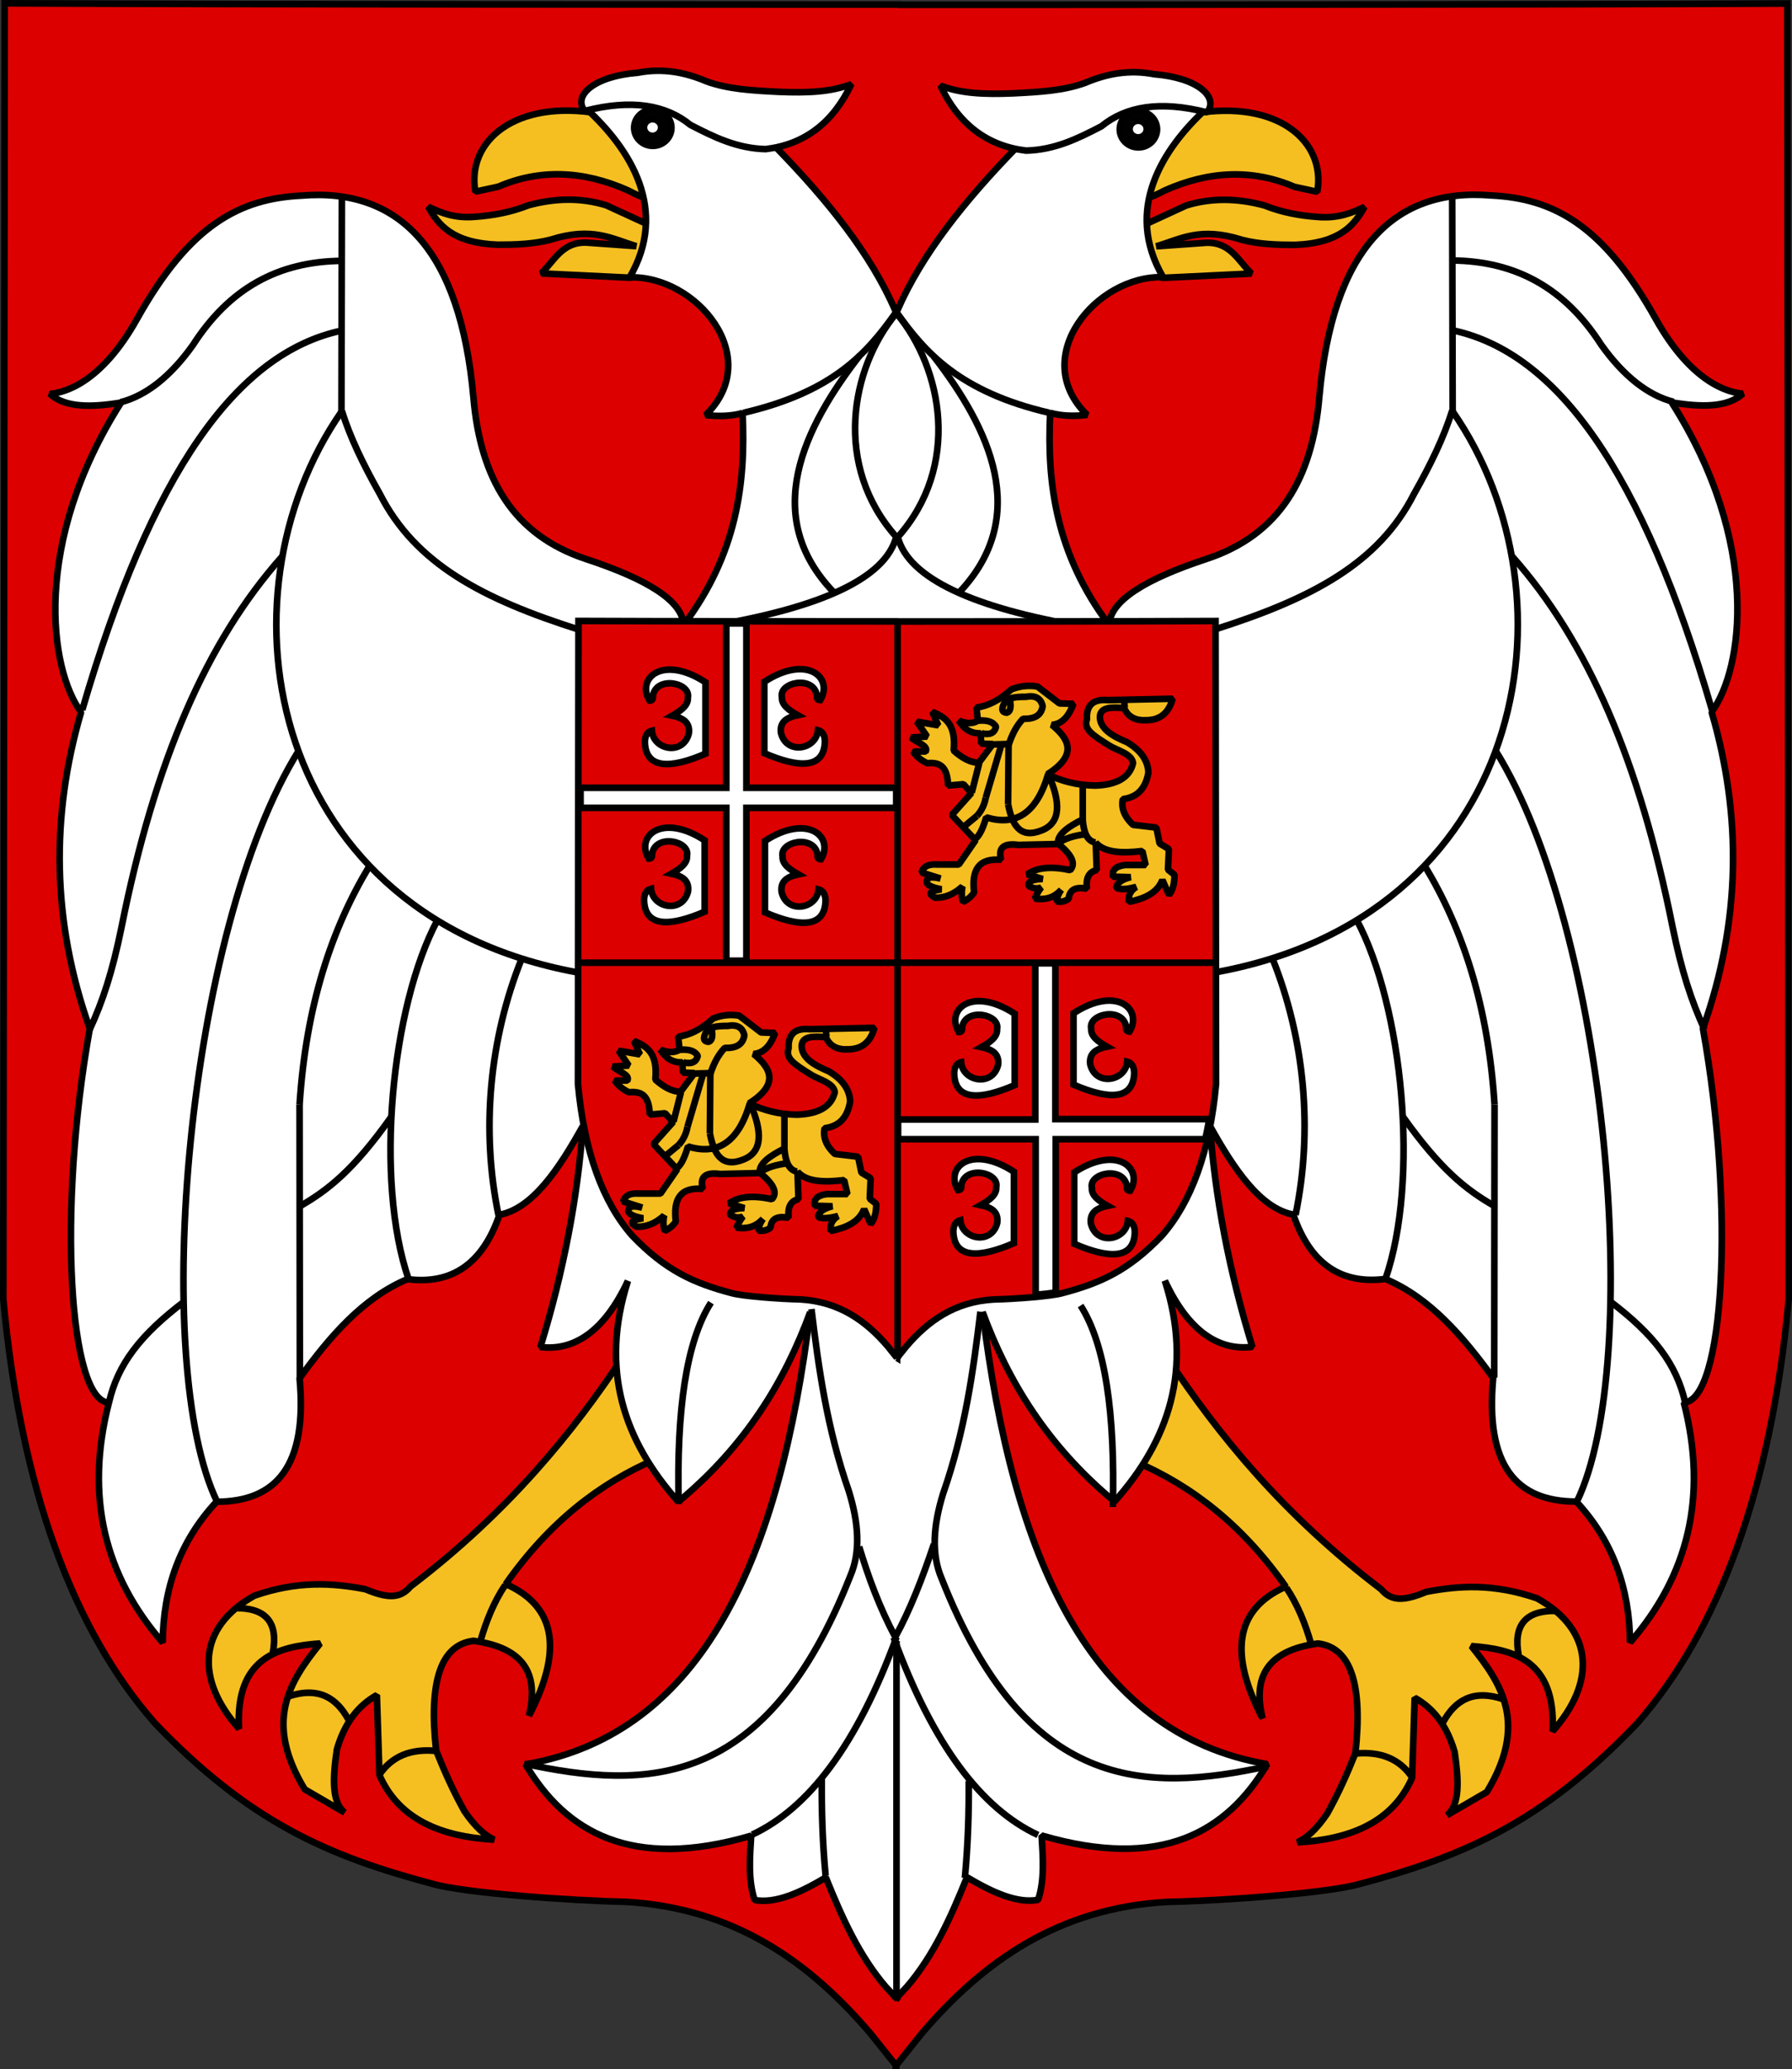 <?xml version="1.0" encoding="UTF-8" standalone="no"?>
<!-- Created with Inkscape (http://www.inkscape.org/) -->
<svg xmlns:dc="http://purl.org/dc/elements/1.1/" xmlns:cc="http://creativecommons.org/ns#" xmlns:rdf="http://www.w3.org/1999/02/22-rdf-syntax-ns#" xmlns:svg="http://www.w3.org/2000/svg" xmlns="http://www.w3.org/2000/svg" xmlns:sodipodi="http://sodipodi.sourceforge.net/DTD/sodipodi-0.dtd" xmlns:inkscape="http://www.inkscape.org/namespaces/inkscape" width="152.878" height="176.501" id="svg4273" sodipodi:version="0.32" inkscape:version="0.46" version="1.0" sodipodi:docname="Coat_of_Arms_of_Serbia_and_Montenegro.svg" inkscape:output_extension="org.inkscape.output.svg.inkscape">
  <rect width="100%" height="100%" fill="#333333" stroke="none"/>
  <defs id="defs4275">
    <inkscape:perspective sodipodi:type="inkscape:persp3d" inkscape:vp_x="0 : 526.18109 : 1" inkscape:vp_y="0 : 1000 : 0" inkscape:vp_z="744.09448 : 526.18109 : 1" inkscape:persp3d-origin="372.04724 : 350.78739 : 1" id="perspective4281"/>
  </defs>
  <sodipodi:namedview id="base" pagecolor="#ffffff" bordercolor="#666666" borderopacity="1.0" gridtolerance="10000" guidetolerance="10" objecttolerance="10" inkscape:pageopacity="0.0" inkscape:pageshadow="2" inkscape:zoom="0.7" inkscape:cx="111.28459" inkscape:cy="125.73993" inkscape:document-units="px" inkscape:current-layer="layer1" showgrid="false" inkscape:window-width="640" inkscape:window-height="667" inkscape:window-x="110" inkscape:window-y="99"/>
  <g inkscape:label="Layer 1" inkscape:groupmode="layer" id="layer1" transform="translate(-194.989, -126.969)">
    <path d="M 271.407,303.188 L 271.407,303.121 L 269.269,300.445 C 264.022,294.283 257.592,289.704 248.312,289.188 C 243.609,289.091 234.611,288.439 231.916,287.665 C 222.983,285.296 216.23,282.358 208.195,273.945 C 201.229,266.005 196.766,253.949 195.271,237.79 L 195.389,127.251 C 216.934,127.35 256.83,127.357 268.56,127.361 L 270.684,127.361 C 271.496,127.361 271.918,127.361 271.884,127.361 L 271.884,127.377 L 274.298,127.377 C 286.028,127.377 325.922,127.365 347.468,127.27 L 347.586,237.806 C 346.092,253.967 341.629,266.019 334.663,273.96 C 326.629,282.373 319.876,285.315 310.942,287.68 C 308.249,288.452 299.249,289.104 294.548,289.2 C 285.267,289.72 278.838,294.301 273.588,300.458 L 271.45,303.135 L 271.45,303.174 L 271.434,303.154 L 271.407,303.188 L 271.407,303.188 z M 273.111,127.377 C 272.757,127.377 272.445,127.377 272.172,127.377 L 273.111,127.377 L 273.111,127.377 z M 269.746,127.361 L 270.684,127.361 C 270.412,127.361 270.1,127.361 269.746,127.361 L 269.746,127.361 z" id="path3474" style="fill: rgb(221, 0, 0); fill-opacity: 1; stroke: rgb(0, 0, 0); stroke-width: 0.564; stroke-miterlimit: 4; stroke-dasharray: none; stroke-opacity: 1;"/>
    <g id="g4063" transform="matrix(1.015, 0, 0, 1.015, 194.243, 127.209)" style="stroke: rgb(0, 0, 0); stroke-width: 0.556; stroke-miterlimit: 4; stroke-dasharray: none; stroke-opacity: 1;">
      <path stroke-miterlimit="2.613" d="M 51.095,9.305 C 44.033,8.077 39.936,11.627 40.686,15.872 L 42.613,15.453 C 46.081,13.962 49.713,14.076 53.501,15.754 C 54.795,16.425 54.864,16.387 55.545,16.357 L 55.366,18.706 L 51.697,17.019 C 49.592,16.367 47.403,16.401 45.141,17.019 C 43.656,17.606 42.171,17.873 40.686,17.98 C 38.965,18.129 37.854,17.671 36.719,17.137 C 37.572,18.652 38.756,20.18 42.552,20.329 C 44.082,20.329 45.525,20.283 47.002,19.91 C 50.554,18.781 52.18,19.852 54.22,20.451 L 50.01,20.15 C 47.966,20.089 47.303,21.718 46.222,22.74 L 53.68,23.102 L 55.245,22.56 L 55.968,14.967 L 51.095,9.305 L 51.095,9.305 z" id="path4065" style="fill: rgb(245, 191, 34); stroke: rgb(0, 0, 0); stroke-width: 0.556; stroke-linejoin: bevel; stroke-miterlimit: 4; stroke-dasharray: none; stroke-opacity: 1;"/>
      <path stroke-miterlimit="2.613" d="M 101.051,9.316 C 108.113,8.088 112.204,11.635 111.454,15.883 L 109.531,15.464 C 106.058,13.973 102.427,14.088 98.642,15.765 C 97.347,16.436 97.28,16.398 96.597,16.368 L 96.778,18.718 L 100.448,17.028 C 102.552,16.38 104.742,16.414 107.004,17.028 C 108.488,17.619 109.969,17.886 111.454,17.993 C 113.18,18.138 114.29,17.684 115.426,17.15 C 114.572,18.664 113.385,20.19 109.59,20.342 C 108.064,20.342 106.615,20.297 105.139,19.923 C 101.59,18.794 99.961,19.866 97.92,20.465 L 102.131,20.164 C 104.176,20.103 104.838,21.732 105.924,22.753 L 98.461,23.115 L 96.9,22.573 L 96.176,14.98 L 101.051,9.316 L 101.051,9.316 z" id="path4067" style="fill: rgb(245, 191, 34); stroke: rgb(0, 0, 0); stroke-width: 0.556; stroke-linejoin: bevel; stroke-miterlimit: 4; stroke-dasharray: none; stroke-opacity: 1;"/>
      <path stroke-miterlimit="2.613" d="M 96.129,122.579 C 100.896,124.604 105.182,127.936 108.803,133.104 C 104.469,135.022 104.067,138.833 106.854,144.174 C 106.024,140.731 107.189,138.465 111.512,137.879 C 114.291,138.207 115.289,141.358 114.655,147.104 C 113.981,148.79 113.219,150.516 112.271,152.202 C 111.365,153.526 110.545,154.243 109.778,154.591 C 114.27,154.344 117.803,152.866 119.423,149.167 L 119.64,142.44 C 121.159,143.286 122.335,144.713 122.996,146.997 C 123.339,149.327 123.466,151.444 122.347,152.313 L 125.703,150.36 C 129.156,144.663 126.986,141.299 124.404,138.096 C 127.907,138.356 131.539,139.262 131.227,145.258 C 134.859,141.195 134.758,136.772 129.928,134.084 C 126.282,132.822 123.365,133.012 120.613,133.539 C 118.789,134.297 117.701,134.377 116.821,133.32 C 108.596,127.074 103.078,120.258 98.947,114.008 L 96.129,122.579 L 96.129,122.579 z" id="path4069" style="fill: rgb(245, 191, 34); stroke: rgb(0, 0, 0); stroke-width: 0.556; stroke-linejoin: bevel; stroke-miterlimit: 4; stroke-dasharray: none; stroke-opacity: 1;"/>
      <path stroke-miterlimit="2.613" d="M 108.85,133.192 C 109.773,134.565 110.447,136.186 110.949,137.973" id="path4071" style="fill: none; stroke: rgb(0, 0, 0); stroke-width: 0.556; stroke-linejoin: bevel; stroke-miterlimit: 4; stroke-dasharray: none; stroke-opacity: 1;"/>
      <path stroke-miterlimit="2.613" d="M 114.729,147.124 C 116.77,146.948 118.383,147.555 119.455,149.176" id="path4073" style="fill: none; stroke: rgb(0, 0, 0); stroke-width: 0.556; stroke-linejoin: bevel; stroke-miterlimit: 4; stroke-dasharray: none; stroke-opacity: 1;"/>
      <path stroke-miterlimit="2.613" d="M 122.028,144.495 C 123.029,142.678 124.525,141.708 127.064,142.553" id="path4075" style="fill: none; stroke: rgb(0, 0, 0); stroke-width: 0.556; stroke-linejoin: bevel; stroke-miterlimit: 4; stroke-dasharray: none; stroke-opacity: 1;"/>
      <path stroke-miterlimit="2.613" d="M 128.379,138.87 C 127.932,136.438 128.846,135.077 131.579,135.139" id="path4077" style="fill: none; stroke: rgb(0, 0, 0); stroke-width: 0.556; stroke-linejoin: bevel; stroke-miterlimit: 4; stroke-dasharray: none; stroke-opacity: 1;"/>
      <path stroke-miterlimit="2.613" d="M 55.919,122.358 C 51.152,124.379 46.866,127.715 43.245,132.883 C 47.578,134.797 47.981,138.608 45.194,143.949 C 46.024,140.506 44.859,138.24 40.534,137.656 C 37.754,137.983 36.757,141.135 37.393,146.879 C 38.067,148.565 38.829,150.291 39.776,151.981 C 40.682,153.305 41.501,154.018 42.27,154.368 C 37.774,154.12 34.245,152.641 32.627,148.942 L 32.41,142.215 C 30.891,143.065 29.715,144.49 29.053,146.772 C 28.71,149.102 28.584,151.219 29.703,152.088 L 26.346,150.135 C 22.893,144.438 25.063,141.078 27.644,137.875 C 24.142,138.129 20.51,139.037 20.822,145.037 C 17.19,140.971 17.285,136.547 22.12,133.859 C 25.767,132.594 28.683,132.791 31.436,133.315 C 33.259,134.072 34.348,134.152 35.228,133.098 C 43.451,126.848 48.971,120.035 53.102,113.783 L 55.919,122.358 L 55.919,122.358 z" id="path4079" style="fill: rgb(245, 191, 34); stroke: rgb(0, 0, 0); stroke-width: 0.556; stroke-linejoin: bevel; stroke-miterlimit: 4; stroke-dasharray: none; stroke-opacity: 1;"/>
      <path stroke-miterlimit="2.613" d="M 43.196,132.968 C 42.274,134.34 41.601,135.959 41.094,137.752" id="path4081" style="fill: none; stroke: rgb(0, 0, 0); stroke-width: 0.556; stroke-linejoin: bevel; stroke-miterlimit: 4; stroke-dasharray: none; stroke-opacity: 1;"/>
      <path stroke-miterlimit="2.613" d="M 37.317,146.901 C 35.277,146.721 33.662,147.333 32.592,148.95" id="path4083" style="fill: none; stroke: rgb(0, 0, 0); stroke-width: 0.556; stroke-linejoin: bevel; stroke-miterlimit: 4; stroke-dasharray: none; stroke-opacity: 1;"/>
      <path stroke-miterlimit="2.613" d="M 30.019,144.27 C 29.018,142.452 27.521,141.483 24.978,142.325" id="path4085" style="fill: none; stroke: rgb(0, 0, 0); stroke-width: 0.556; stroke-linejoin: bevel; stroke-miterlimit: 4; stroke-dasharray: none; stroke-opacity: 1;"/>
      <path stroke-miterlimit="2.613" d="M 23.669,138.645 C 24.115,136.211 23.197,134.85 20.467,134.913" id="path4087" style="fill: none; stroke: rgb(0, 0, 0); stroke-width: 0.556; stroke-linejoin: bevel; stroke-miterlimit: 4; stroke-dasharray: none; stroke-opacity: 1;"/>
      <path stroke-miterlimit="2.613" d="M 76.164,167.778 L 76.069,167.678 L 75.985,167.766 L 75.985,167.59 L 75.178,166.725 C 72.981,164.168 71.511,160.944 70.145,157.541 C 67.994,158.822 65.912,159.764 64.164,159.438 C 63.612,157.789 63.753,155.904 63.871,154.033 C 53.786,156.983 48.285,153.723 44.904,148.037 C 59.904,145.463 66.3,130.557 68.831,110.035 C 66.695,115.869 63.368,121.305 57.745,125.969 C 53.169,120.84 51.128,114.86 53.512,107.408 C 51.506,111.713 48.936,113.309 46.153,112.965 C 48.094,106.68 49.309,100.299 49.72,94.401 C 47.718,98.001 45.502,101.325 42.715,101.852 C 41.299,105.987 38.695,107.737 34.983,107.26 C 31.252,108.826 28.473,112.057 25.915,115.584 C 26.589,122.895 24.011,125.961 18.933,125.969 C 15.819,129.313 14.449,133.309 14.411,137.807 C 9.538,132.207 7.851,125.545 9.888,117.637 C 6.527,117.541 5.54,101.459 8.282,86.212 C 5.065,77.147 5.012,68.292 7.551,59.612 C 4.886,56.005 3.402,45.383 10.908,33.596 C 8.426,34.004 6.221,34.042 4.924,32.864 C 6.081,32.769 9.199,32.029 12.253,26.564 C 16.677,18.651 20.883,16.455 26.084,16.203 C 34.318,15.524 39.42,20.768 40.528,33.158 C 41.114,40.026 43.908,44.74 50.011,46.75 C 55.074,48.42 58.128,50.247 58.185,52.306 C 62.658,46.36 63.435,40.415 63.145,34.474 C 62.216,34.741 61.169,34.775 60.046,34.645 C 65.006,29.817 59.292,22.911 53.657,23.071 C 56.962,17.404 53.729,12.313 50.01,8.896 C 54.909,7.748 59.924,7.188 66.06,12.256 C 70.294,16.615 73.921,21.1 75.981,25.851 L 76.086,25.988 L 76.159,25.855 C 78.219,21.107 81.854,16.599 86.088,12.241 C 92.225,7.173 97.238,7.733 102.139,8.881 C 98.42,12.298 95.188,17.389 98.493,23.056 C 92.858,22.896 87.143,29.802 92.104,34.63 C 90.981,34.76 89.934,34.725 89.004,34.459 C 88.715,40.4 89.491,46.346 93.965,52.291 C 94.023,50.231 97.075,48.405 102.139,46.734 C 108.243,44.724 111.035,40.015 111.621,33.143 C 112.729,20.753 117.831,15.509 126.065,16.188 C 131.265,16.439 135.472,18.636 139.896,26.553 C 142.95,32.014 146.067,32.754 147.224,32.849 C 145.925,34.027 143.722,33.989 141.24,33.581 C 148.748,45.369 147.261,55.989 144.597,59.597 C 147.136,68.277 147.083,77.132 143.867,86.197 C 146.608,101.444 145.622,117.526 142.262,117.625 C 144.299,125.529 142.613,132.19 137.74,137.795 C 137.702,133.295 136.331,129.297 133.218,125.953 C 128.14,125.945 125.563,122.879 126.237,115.567 C 123.677,112.045 120.899,108.809 117.17,107.244 C 113.457,107.721 110.854,105.971 109.438,101.836 C 106.651,101.311 104.434,97.983 102.432,94.385 C 102.844,100.283 104.059,106.668 105.999,112.949 C 103.217,113.297 100.645,111.701 98.641,107.391 C 101.024,114.842 98.984,120.824 94.408,125.953 C 88.785,121.289 85.458,115.854 83.322,110.022 C 85.852,130.541 92.25,145.447 107.249,148.02 C 103.868,153.708 98.367,156.967 88.282,154.016 C 88.4,155.891 88.541,157.772 87.989,159.421 C 86.242,159.747 84.159,158.805 82.009,157.524 C 80.642,160.926 79.173,164.154 76.976,166.709 L 76.169,167.574 L 76.169,167.777 L 76.164,167.777 L 76.164,167.778 z" id="path4089" style="fill: rgb(255, 255, 255); stroke: rgb(0, 0, 0); stroke-width: 0.556; stroke-linejoin: bevel; stroke-miterlimit: 4; stroke-dasharray: none; stroke-opacity: 1;"/>
      <path stroke-miterlimit="2.613" d="M 60.491,109.235 C 58.405,112.51 57.586,118.319 57.78,126.159" id="path4091" style="fill: none; stroke: rgb(0, 0, 0); stroke-width: 0.556; stroke-linejoin: bevel; stroke-miterlimit: 4; stroke-dasharray: none; stroke-opacity: 1;"/>
      <path stroke-miterlimit="2.613" d="M 91.559,109.479 C 93.646,112.754 94.463,118.563 94.27,126.407" id="path4093" style="fill: none; stroke: rgb(0, 0, 0); stroke-width: 0.556; stroke-linejoin: bevel; stroke-miterlimit: 4; stroke-dasharray: none; stroke-opacity: 1;"/>
      <path stroke-miterlimit="2.613" d="M 68.939,109.776 C 69.544,114.764 70.233,119.776 72.08,125.077 C 72.899,127.723 73.093,130.165 72.19,132.239 C 65.151,150.079 55.169,150.235 44.783,147.973" id="path4095" style="fill: none; stroke: rgb(0, 0, 0); stroke-width: 0.556; stroke-linejoin: bevel; stroke-miterlimit: 4; stroke-dasharray: none; stroke-opacity: 1;"/>
      <path stroke-miterlimit="2.613" d="M 83.141,109.995 C 82.539,114.987 81.852,119.993 80,125.294 C 79.182,127.944 78.991,130.382 79.895,132.456 C 86.934,150.296 96.916,150.456 107.301,148.19" id="path4097" style="fill: none; stroke: rgb(0, 0, 0); stroke-width: 0.556; stroke-linejoin: bevel; stroke-miterlimit: 4; stroke-dasharray: none; stroke-opacity: 1;"/>
      <path stroke-miterlimit="2.613" d="M 63.955,153.942 C 68.691,151.737 72.776,146.391 76.089,137.337" id="path4099" style="fill: none; stroke: rgb(0, 0, 0); stroke-width: 0.556; stroke-linejoin: bevel; stroke-miterlimit: 4; stroke-dasharray: none; stroke-opacity: 1;"/>
      <path stroke-miterlimit="2.613" d="M 87.977,153.972 C 83.242,151.769 79.157,146.42 75.844,137.371" id="path4101" style="fill: none; stroke: rgb(0, 0, 0); stroke-width: 0.556; stroke-linejoin: bevel; stroke-miterlimit: 4; stroke-dasharray: none; stroke-opacity: 1;"/>
      <path stroke-miterlimit="2.613" d="M 72.947,129.741 C 73.708,132.272 74.637,134.805 75.981,137.337 C 77.225,135.066 78.273,132.38 79.229,129.528" id="path4103" style="fill: none; stroke: rgb(0, 0, 0); stroke-width: 0.556; stroke-linejoin: bevel; stroke-miterlimit: 4; stroke-dasharray: none; stroke-opacity: 1;"/>
      <line stroke-miterlimit="2.613" x1="76.088" y1="137.665" x2="76.088" y2="167.72" id="line4105" style="fill: none; stroke: rgb(0, 0, 0); stroke-width: 0.556; stroke-linejoin: bevel; stroke-miterlimit: 4; stroke-dasharray: none; stroke-opacity: 1;"/>
      <path stroke-miterlimit="2.613" d="M 69.806,149.274 C 69.787,151.86 69.859,154.536 70.13,157.413" id="path4107" style="fill: none; stroke: rgb(0, 0, 0); stroke-width: 0.556; stroke-linejoin: bevel; stroke-miterlimit: 4; stroke-dasharray: none; stroke-opacity: 1;"/>
      <path stroke-miterlimit="2.613" d="M 82.157,149.438 C 82.178,152.024 82.102,154.7 81.833,157.577" id="path4109" style="fill: none; stroke: rgb(0, 0, 0); stroke-width: 0.556; stroke-linejoin: bevel; stroke-miterlimit: 4; stroke-dasharray: none; stroke-opacity: 1;"/>
      <path stroke-miterlimit="2.613" d="M 49.877,9.087 C 48.86,7.806 50.665,6.166 54.316,5.88 C 56.478,5.461 58.367,5.857 60.137,6.609 C 61.908,7.246 63.842,7.368 66.179,7.483 C 68.627,7.586 70.611,7.494 72.293,6.827 C 70.751,10.088 68.349,11.907 65.086,12.295 C 62.695,12.238 60.757,11.292 58.755,10.255 C 56.711,8.584 53.84,8.069 49.877,9.087 L 49.877,9.087 z" id="path4111" style="fill: rgb(255, 255, 255); stroke: rgb(0, 0, 0); stroke-width: 0.556; stroke-linejoin: bevel; stroke-miterlimit: 4; stroke-dasharray: none; stroke-opacity: 1;"/>
      <path stroke-miterlimit="2.613" d="M 102.189,9.209 C 103.206,7.932 101.397,6.288 97.747,6.002 C 95.589,5.582 93.7,5.983 91.927,6.731 C 90.159,7.372 88.222,7.494 85.884,7.608 C 83.438,7.711 81.452,7.616 79.771,6.952 C 81.313,10.213 83.718,12.032 86.978,12.421 C 89.373,12.364 91.31,11.418 93.308,10.377 C 95.356,8.706 98.225,8.195 102.189,9.209 L 102.189,9.209 z" id="path4113" style="fill: rgb(255, 255, 255); stroke: rgb(0, 0, 0); stroke-width: 0.556; stroke-linejoin: bevel; stroke-miterlimit: 4; stroke-dasharray: none; stroke-opacity: 1;"/>
      <path stroke-miterlimit="2.613" d="M 55.603,8.98 C 56.467,8.98 57.171,9.663 57.171,10.502 C 57.171,11.341 56.467,12.023 55.603,12.023 C 54.739,12.023 54.034,11.34 54.034,10.502 C 54.034,9.664 54.739,8.98 55.603,8.98 L 55.603,8.98 z" id="path4115" style="fill: rgb(1, 1, 1); stroke: rgb(0, 0, 0); stroke-width: 0.556; stroke-miterlimit: 4; stroke-dasharray: none; stroke-opacity: 1;"/>
      <path stroke-miterlimit="2.613" d="M 55.583,9.778 C 55.979,9.778 56.307,10.094 56.307,10.48 C 56.307,10.869 55.979,11.182 55.583,11.182 C 55.184,11.182 54.86,10.869 54.86,10.48 C 54.86,10.094 55.184,9.778 55.583,9.778 L 55.583,9.778 z" id="path4117" style="fill: rgb(255, 255, 255); stroke: rgb(0, 0, 0); stroke-width: 0.556; stroke-miterlimit: 4; stroke-dasharray: none; stroke-opacity: 1;"/>
      <path stroke-miterlimit="2.613" d="M 96.418,9.11 C 97.281,9.11 97.985,9.793 97.985,10.631 C 97.985,11.47 97.281,12.152 96.418,12.152 C 95.553,12.152 94.85,11.469 94.85,10.631 C 94.848,9.793 95.553,9.11 96.418,9.11 L 96.418,9.11 z" id="path4119" style="fill: rgb(1, 1, 1); stroke: rgb(0, 0, 0); stroke-width: 0.556; stroke-miterlimit: 4; stroke-dasharray: none; stroke-opacity: 1;"/>
      <path stroke-miterlimit="2.613" d="M 96.399,9.911 C 96.795,9.911 97.122,10.224 97.122,10.613 C 97.122,10.998 96.796,11.311 96.399,11.311 C 95.999,11.311 95.674,10.998 95.674,10.613 C 95.676,10.224 95.999,9.911 96.399,9.911 L 96.399,9.911 z" id="path4121" style="fill: rgb(255, 255, 255); stroke: rgb(0, 0, 0); stroke-width: 0.556; stroke-miterlimit: 4; stroke-dasharray: none; stroke-opacity: 1;"/>
      <path stroke-miterlimit="2.613" d="M 75.982,26.096 C 73.584,29.475 70.729,32.712 63.21,34.459" id="path4123" style="fill: none; stroke: rgb(0, 0, 0); stroke-width: 0.556; stroke-linejoin: bevel; stroke-miterlimit: 4; stroke-dasharray: none; stroke-opacity: 1;"/>
      <path stroke-miterlimit="2.613" d="M 76.111,26.035 C 78.508,29.418 81.428,32.712 88.949,34.459" id="path4125" style="fill: none; stroke: rgb(0, 0, 0); stroke-width: 0.556; stroke-linejoin: bevel; stroke-miterlimit: 4; stroke-dasharray: none; stroke-opacity: 1;"/>
      <path stroke-miterlimit="2.613" d="M 72.997,29.639 C 68.33,35.653 64.602,43.097 70.824,49.553" id="path4127" style="fill: none; stroke: rgb(0, 0, 0); stroke-width: 0.556; stroke-linejoin: bevel; stroke-miterlimit: 4; stroke-dasharray: none; stroke-opacity: 1;"/>
      <path stroke-miterlimit="2.613" d="M 79.221,29.723 C 83.887,35.745 87.49,43.174 81.27,49.641" id="path4129" style="fill: none; stroke: rgb(0, 0, 0); stroke-width: 0.556; stroke-linejoin: bevel; stroke-miterlimit: 4; stroke-dasharray: none; stroke-opacity: 1;"/>
      <path stroke-miterlimit="2.613" d="M 76.065,26.096 C 72.178,30.763 70.781,38.944 76.065,44.878 C 75.155,48.367 69.761,50.793 60.669,52.341" id="path4131" style="fill: none; stroke: rgb(0, 0, 0); stroke-width: 0.556; stroke-linejoin: bevel; stroke-miterlimit: 4; stroke-dasharray: none; stroke-opacity: 1;"/>
      <path stroke-miterlimit="2.613" d="M 76.111,26.119 C 79.994,30.787 81.475,38.967 76.195,44.901 C 77.1,48.391 82.61,50.862 91.701,52.406" id="path4133" style="fill: none; stroke: rgb(0, 0, 0); stroke-width: 0.556; stroke-linejoin: bevel; stroke-miterlimit: 4; stroke-dasharray: none; stroke-opacity: 1;"/>
      <line stroke-miterlimit="2.613" x1="29.471" y1="16.242" x2="29.433" y2="34.368" id="line4135" style="fill: none; stroke: rgb(0, 0, 0); stroke-width: 0.556; stroke-linejoin: bevel; stroke-miterlimit: 4; stroke-dasharray: none; stroke-opacity: 1;"/>
      <path stroke-miterlimit="2.613" d="M 29.433,34.368 C 18.526,50.057 23.22,77.106 49.885,81.591" id="path4137" style="fill: none; stroke: rgb(0, 0, 0); stroke-width: 0.556; stroke-linejoin: bevel; stroke-miterlimit: 4; stroke-dasharray: none; stroke-opacity: 1;"/>
      <path stroke-miterlimit="2.613" d="M 10.866,33.567 C 12.991,33.025 15.057,31.42 16.949,28.762 C 19.998,24.022 24.08,21.734 29.474,21.684" id="path4139" style="fill: none; stroke: rgb(0, 0, 0); stroke-width: 0.556; stroke-linejoin: bevel; stroke-miterlimit: 4; stroke-dasharray: none; stroke-opacity: 1;"/>
      <path stroke-miterlimit="2.613" d="M 7.649,59.427 C 13.459,39.482 20.616,29.41 29.474,27.542" id="path4141" style="fill: none; stroke: rgb(0, 0, 0); stroke-width: 0.556; stroke-linejoin: bevel; stroke-miterlimit: 4; stroke-dasharray: none; stroke-opacity: 1;"/>
      <path stroke-miterlimit="2.613" d="M 8.265,86.304 C 9.377,83.894 10.177,81.461 10.942,77.72 C 13.744,63.717 18.095,53.683 24.434,46.548" id="path4143" style="fill: none; stroke: rgb(0, 0, 0); stroke-width: 0.556; stroke-linejoin: bevel; stroke-miterlimit: 4; stroke-dasharray: none; stroke-opacity: 1;"/>
      <path stroke-miterlimit="2.613" d="M 29.474,34.299 C 30.144,36.487 31.287,38.844 32.661,41.27 C 35.65,47.158 41.31,50.114 49.453,52.695" id="path4145" style="fill: none; stroke: rgb(0, 0, 0); stroke-width: 0.556; stroke-linejoin: bevel; stroke-miterlimit: 4; stroke-dasharray: none; stroke-opacity: 1;"/>
      <path stroke-miterlimit="2.613" d="M 25.858,62.824 C 16.382,78.002 13.344,114.326 18.99,125.981" id="path4147" style="fill: none; stroke: rgb(0, 0, 0); stroke-width: 0.556; stroke-linejoin: bevel; stroke-miterlimit: 4; stroke-dasharray: none; stroke-opacity: 1;"/>
      <path stroke-miterlimit="2.613" d="M 9.891,117.64 C 10.622,114.433 12.499,111.965 16.23,109.136" id="path4149" style="fill: none; stroke: rgb(0, 0, 0); stroke-width: 0.556; stroke-linejoin: bevel; stroke-miterlimit: 4; stroke-dasharray: none; stroke-opacity: 1;"/>
      <path stroke-miterlimit="2.613" d="M 37.515,77.068 C 33.605,84.367 32.216,98.965 35.078,107.265" id="path4151" style="fill: none; stroke: rgb(0, 0, 0); stroke-width: 0.556; stroke-linejoin: bevel; stroke-miterlimit: 4; stroke-dasharray: none; stroke-opacity: 1;"/>
      <path stroke-miterlimit="2.613" d="M 44.585,80.325 C 41.863,87.102 41.155,94.739 42.636,101.89" id="path4153" style="fill: none; stroke: rgb(0, 0, 0); stroke-width: 0.556; stroke-linejoin: bevel; stroke-miterlimit: 4; stroke-dasharray: none; stroke-opacity: 1;"/>
      <path stroke-miterlimit="2.613" d="M 25.9,101.159 C 28.306,99.782 30.438,98.104 33.617,93.63" id="path4155" style="fill: none; stroke: rgb(0, 0, 0); stroke-width: 0.556; stroke-linejoin: bevel; stroke-miterlimit: 4; stroke-dasharray: none; stroke-opacity: 1;"/>
      <path stroke-miterlimit="2.613" d="M 31.767,72.576 C 28.592,77.847 26.452,84.306 25.915,92.597" id="path4157" style="fill: none; stroke: rgb(0, 0, 0); stroke-width: 0.556; stroke-linejoin: bevel; stroke-miterlimit: 4; stroke-dasharray: none; stroke-opacity: 1;"/>
      <line stroke-miterlimit="2.613" x1="25.915" y1="92.597" x2="25.938" y2="115.565" id="line4159" style="fill: none; stroke: rgb(0, 0, 0); stroke-width: 0.556; stroke-linejoin: bevel; stroke-miterlimit: 4; stroke-dasharray: none; stroke-opacity: 1;"/>
      <line stroke-miterlimit="2.613" x1="122.793" y1="16.215" x2="122.832" y2="34.341" id="line4161" style="fill: none; stroke: rgb(0, 0, 0); stroke-width: 0.556; stroke-linejoin: bevel; stroke-miterlimit: 4; stroke-dasharray: none; stroke-opacity: 1;"/>
      <path stroke-miterlimit="2.613" d="M 122.832,34.341 C 133.739,50.027 129.05,77.079 102.384,81.564" id="path4163" style="fill: none; stroke: rgb(0, 0, 0); stroke-width: 0.556; stroke-linejoin: bevel; stroke-miterlimit: 4; stroke-dasharray: none; stroke-opacity: 1;"/>
      <path stroke-miterlimit="2.613" d="M 141.398,33.536 C 139.274,32.998 137.207,31.393 135.318,28.735 C 132.268,23.995 128.184,21.707 122.794,21.653" id="path4165" style="fill: none; stroke: rgb(0, 0, 0); stroke-width: 0.556; stroke-linejoin: bevel; stroke-miterlimit: 4; stroke-dasharray: none; stroke-opacity: 1;"/>
      <path stroke-miterlimit="2.613" d="M 144.619,59.4 C 138.809,39.451 131.648,29.383 122.794,27.515" id="path4167" style="fill: none; stroke: rgb(0, 0, 0); stroke-width: 0.556; stroke-linejoin: bevel; stroke-miterlimit: 4; stroke-dasharray: none; stroke-opacity: 1;"/>
      <path stroke-miterlimit="2.613" d="M 143.999,86.278 C 142.892,83.868 142.093,81.435 141.322,77.69 C 138.524,63.69 134.169,53.657 127.83,46.518" id="path4169" style="fill: none; stroke: rgb(0, 0, 0); stroke-width: 0.556; stroke-linejoin: bevel; stroke-miterlimit: 4; stroke-dasharray: none; stroke-opacity: 1;"/>
      <path stroke-miterlimit="2.613" d="M 122.793,34.268 C 122.118,36.457 120.977,38.817 119.602,41.239 C 116.619,47.127 110.955,50.083 102.814,52.668" id="path4171" style="fill: none; stroke: rgb(0, 0, 0); stroke-width: 0.556; stroke-linejoin: bevel; stroke-miterlimit: 4; stroke-dasharray: none; stroke-opacity: 1;"/>
      <path stroke-miterlimit="2.613" d="M 126.41,62.798 C 135.886,77.976 138.925,114.296 133.274,125.954" id="path4173" style="fill: none; stroke: rgb(0, 0, 0); stroke-width: 0.556; stroke-linejoin: bevel; stroke-miterlimit: 4; stroke-dasharray: none; stroke-opacity: 1;"/>
      <path stroke-miterlimit="2.613" d="M 142.373,117.614 C 141.646,114.407 139.769,111.938 136.038,109.106" id="path4175" style="fill: none; stroke: rgb(0, 0, 0); stroke-width: 0.556; stroke-linejoin: bevel; stroke-miterlimit: 4; stroke-dasharray: none; stroke-opacity: 1;"/>
      <path stroke-miterlimit="2.613" d="M 114.749,77.041 C 118.663,84.34 120.05,98.938 117.187,107.237" id="path4177" style="fill: none; stroke: rgb(0, 0, 0); stroke-width: 0.556; stroke-linejoin: bevel; stroke-miterlimit: 4; stroke-dasharray: none; stroke-opacity: 1;"/>
      <path stroke-miterlimit="2.613" d="M 107.678,80.294 C 110.401,87.07 111.109,94.71 109.627,101.864" id="path4179" style="fill: none; stroke: rgb(0, 0, 0); stroke-width: 0.556; stroke-linejoin: bevel; stroke-miterlimit: 4; stroke-dasharray: none; stroke-opacity: 1;"/>
      <path stroke-miterlimit="2.613" d="M 126.368,101.131 C 123.962,99.754 121.83,98.076 118.647,93.605" id="path4181" style="fill: none; stroke: rgb(0, 0, 0); stroke-width: 0.556; stroke-linejoin: bevel; stroke-miterlimit: 4; stroke-dasharray: none; stroke-opacity: 1;"/>
      <path stroke-miterlimit="2.613" d="M 120.498,72.549 C 123.677,77.82 125.816,84.28 126.352,92.571" id="path4183" style="fill: none; stroke: rgb(0, 0, 0); stroke-width: 0.556; stroke-linejoin: bevel; stroke-miterlimit: 4; stroke-dasharray: none; stroke-opacity: 1;"/>
      <line stroke-miterlimit="2.613" x1="126.353" y1="92.569" x2="126.326" y2="115.536" id="line4185" style="fill: none; stroke: rgb(0, 0, 0); stroke-width: 0.556; stroke-linejoin: bevel; stroke-miterlimit: 4; stroke-dasharray: none; stroke-opacity: 1;"/>
      <path d="M 76.123,113.892 L 76.123,113.87 L 75.369,112.929 C 73.522,110.759 71.257,109.146 67.991,108.962 C 66.335,108.929 63.168,108.7 62.216,108.429 C 59.071,107.595 56.695,106.56 53.863,103.597 C 51.411,100.802 49.839,96.558 49.314,90.868 L 49.356,51.946 C 56.943,51.98 70.988,51.984 75.118,51.984 L 75.868,51.984 C 76.154,51.984 76.302,51.984 76.29,51.984 L 76.29,51.992 L 77.14,51.992 C 81.271,51.992 95.315,51.988 102.902,51.953 L 102.944,90.874 C 102.42,96.563 100.845,100.805 98.394,103.603 C 95.566,106.562 93.185,107.599 90.04,108.431 C 89.093,108.702 85.925,108.935 84.269,108.968 C 80.999,109.148 78.739,110.761 76.892,112.931 L 76.138,113.871 L 76.138,113.884 L 76.13,113.879 L 76.123,113.892 L 76.123,113.892 z M 76.719,51.99 C 76.598,51.99 76.484,51.99 76.391,51.99 L 76.719,51.99 L 76.719,51.99 z M 75.536,51.982 L 75.867,51.982 C 75.772,51.982 75.662,51.982 75.536,51.982 L 75.536,51.982 z" id="path4187" style="fill: rgb(221, 0, 0); fill-opacity: 1; stroke: rgb(0, 0, 0); stroke-width: 0.556; stroke-miterlimit: 4; stroke-dasharray: none; stroke-opacity: 1;"/>
      <path stroke-miterlimit="2.613" d="M 57.734,86.884 C 58.667,86.754 59.638,86.312 60.673,85.355 C 61.404,85.065 62.135,84.997 62.865,85.118 L 64.708,86.529 L 65.881,86.571 C 65.451,87.773 64.827,88.272 64.08,88.337 C 65.618,89.59 66.185,90.922 63.688,92.497 C 64.853,93.04 66.144,93.421 67.724,93.44 C 69.555,93.377 70.613,92.749 70.899,91.555 C 70.819,90.77 69.521,90.469 68.939,90.102 C 67.45,89.168 66.734,88.706 67.02,87.864 C 66.963,86.629 67.603,86.148 68.783,86.255 L 74.231,86.141 C 73.919,87.3 73.211,87.918 72.076,87.945 C 71.136,88.006 70.477,87.69 70.154,86.923 C 69.077,86.839 68.079,86.827 68.117,87.747 C 68.182,88.682 69.153,89.284 70.39,89.791 C 71.563,90.483 72.153,91.34 72.191,92.338 C 71.936,93.838 71.129,94.436 70.04,94.578 C 69.918,95.252 70.078,95.957 70.9,96.736 L 72.857,96.971 L 73.135,98.305 L 73.915,98.779 L 73.839,100.504 L 74.387,100.934 C 74.387,101.709 74.227,102.266 73.915,102.623 L 73.367,101.369 C 72.929,102.486 71.836,102.947 70.546,103.215 C 70.478,102.627 70.725,102.231 71.174,101.957 C 70.572,102.102 69.975,102.229 69.491,102.037 C 69.525,101.629 69.944,101.33 70.701,101.133 L 69.213,101.094 C 69.099,100.481 69.518,100.205 70.234,100.112 L 71.959,100.112 L 71.685,98.936 C 69.926,99.151 68.472,99.067 67.768,98.227 L 67.844,100.545 C 67.227,100.676 66.919,101.156 67.022,102.113 C 66.036,101.91 65.553,102.213 65.496,102.934 C 65.153,103.199 64.814,103.229 64.475,103.171 C 64.539,102.717 64.692,102.432 64.867,102.192 C 64.185,102.951 63.42,103.035 62.632,102.934 C 62.769,102.621 62.941,102.309 63.18,101.994 C 62.762,102.166 62.434,102.041 62.126,101.881 C 62.046,101.541 62.339,101.317 63.298,101.289 L 62.007,100.895 C 62.837,100.303 64.055,100.205 65.612,100.542 C 66.103,100.014 65.787,99.284 64.63,98.344 L 61.26,98.423 C 60.111,98.268 59.513,98.587 59.81,99.678 C 57.838,99.493 57.324,100.626 57.537,102.428 C 57.316,102.733 57.031,103.012 56.597,103.212 C 56.478,102.776 56.471,102.348 56.558,101.915 C 55.789,102.614 55.016,102.885 54.247,102.856 C 53.729,102.579 53.611,102.323 54.795,102.147 C 54.011,102.006 53.604,101.807 53.543,101.559 C 53.566,101.254 53.695,101 54.716,101.248 L 53.109,100.736 C 53.25,100.27 53.642,100.014 54.403,100.068 L 56.246,100.068 L 57.655,98.029 L 55.656,95.908 L 57.305,94.061 L 56.638,93.318 L 55.344,93.436 C 55.302,91.643 54.499,91.475 53.581,91.551 C 53.025,91.277 52.652,90.947 52.405,90.572 L 53.464,90.572 C 53.715,90.074 52.71,89.836 52.249,89.393 L 53.582,89.313 L 52.722,88.058 L 54.523,88.371 L 54.013,87.236 C 55.121,87.69 56.031,88.274 55.818,90.492 C 56.522,91.113 57.227,91.512 57.931,91.512 L 59.107,89.944 L 58.129,89.903 L 58.087,89.04 C 57.253,89.079 56.671,88.671 56.248,87.98 C 56.827,88.209 57.375,88.274 57.854,87.98 L 57.734,86.884 L 57.734,86.884 z" id="path4189" style="fill: rgb(245, 191, 34); stroke: rgb(0, 0, 0); stroke-width: 0.556; stroke-linejoin: bevel; stroke-miterlimit: 4; stroke-dasharray: none; stroke-opacity: 1;"/>
      <path stroke-miterlimit="2.613" d="M 57.928,87.982 C 58.762,87.921 59.173,88.139 59.379,88.493 C 59.254,89.065 58.808,89.194 58.165,89.042" id="path4191" style="fill: none; stroke: rgb(0, 0, 0); stroke-width: 0.556; stroke-linejoin: bevel; stroke-miterlimit: 4; stroke-dasharray: none; stroke-opacity: 1;"/>
      <path stroke-miterlimit="2.613" d="M 60.555,86.255 C 60.658,86.854 60.589,87.239 60.281,87.316 C 59.916,87.285 59.748,87.083 60.125,86.416 C 60.3,86.119 60.887,85.97 61.888,85.981 C 62.661,85.84 63.14,86.084 63.297,86.766 C 63.183,87.556 62.593,87.865 61.652,87.827 C 61.07,88.441 60.704,89.2 60.438,90.023" id="path4193" style="fill: none; stroke: rgb(0, 0, 0); stroke-width: 0.556; stroke-linejoin: bevel; stroke-miterlimit: 4; stroke-dasharray: none; stroke-opacity: 1;"/>
      <line stroke-miterlimit="2.613" x1="60.437" y1="90.022" x2="60.4" y2="95.006" id="line4195" style="fill: none; stroke: rgb(0, 0, 0); stroke-width: 0.556; stroke-linejoin: bevel; stroke-miterlimit: 4; stroke-dasharray: none; stroke-opacity: 1;"/>
      <path stroke-miterlimit="2.613" d="M 60.4,95.006 C 60.735,96.736 61.386,97.945 63.221,97.207 C 64.847,96.57 64.831,94.857 63.769,92.455" id="path4197" style="fill: none; stroke: rgb(0, 0, 0); stroke-width: 0.556; stroke-linejoin: bevel; stroke-miterlimit: 4; stroke-dasharray: none; stroke-opacity: 1;"/>
      <line stroke-miterlimit="2.613" x1="59.105" y1="89.985" x2="60.475" y2="89.946" id="line4199" style="fill: none; stroke: rgb(0, 0, 0); stroke-width: 0.556; stroke-linejoin: bevel; stroke-miterlimit: 4; stroke-dasharray: none; stroke-opacity: 1;"/>
      <line stroke-miterlimit="2.613" x1="59.851" y1="89.946" x2="58.519" y2="94.458" id="line4201" style="fill: none; stroke: rgb(0, 0, 0); stroke-width: 0.556; stroke-linejoin: bevel; stroke-miterlimit: 4; stroke-dasharray: none; stroke-opacity: 1;"/>
      <path stroke-miterlimit="2.613" d="M 58.519,94.458 C 58.416,95.02 58.184,95.534 57.772,95.991" id="path4203" style="fill: none; stroke: rgb(0, 0, 0); stroke-width: 0.556; stroke-linejoin: bevel; stroke-miterlimit: 4; stroke-dasharray: none; stroke-opacity: 1;"/>
      <line stroke-miterlimit="2.613" x1="57.772" y1="95.991" x2="56.676" y2="96.892" id="line4205" style="fill: none; stroke: rgb(0, 0, 0); stroke-width: 0.556; stroke-linejoin: bevel; stroke-miterlimit: 4; stroke-dasharray: none; stroke-opacity: 1;"/>
      <line stroke-miterlimit="2.613" x1="57.97" y1="91.556" x2="57.343" y2="94.026" id="line4207" style="fill: none; stroke: rgb(0, 0, 0); stroke-width: 0.556; stroke-linejoin: bevel; stroke-miterlimit: 4; stroke-dasharray: none; stroke-opacity: 1;"/>
      <path stroke-miterlimit="2.613" d="M 63.769,92.456 C 62.787,95.835 60.982,96.864 58.557,96.108 C 58.317,96.928 58.039,97.573 57.693,97.874" id="path4209" style="fill: none; stroke: rgb(0, 0, 0); stroke-width: 0.556; stroke-linejoin: bevel; stroke-miterlimit: 4; stroke-dasharray: none; stroke-opacity: 1;"/>
      <line stroke-miterlimit="2.613" x1="66.666" y1="93.44" x2="66.666" y2="96.343" id="line4211" style="fill: none; stroke: rgb(0, 0, 0); stroke-width: 0.556; stroke-linejoin: bevel; stroke-miterlimit: 4; stroke-dasharray: none; stroke-opacity: 1;"/>
      <path stroke-miterlimit="2.613" d="M 66.666,96.343 C 66.753,97.324 67.009,98.088 67.725,98.226" id="path4213" style="fill: none; stroke: rgb(0, 0, 0); stroke-width: 0.556; stroke-linejoin: bevel; stroke-miterlimit: 4; stroke-dasharray: none; stroke-opacity: 1;"/>
      <path stroke-miterlimit="2.613" d="M 66.708,96.267 C 65.41,96.9 64.522,97.566 64.591,98.306 C 65.154,97.877 65.965,97.638 66.94,97.521" id="path4215" style="fill: none; stroke: rgb(0, 0, 0); stroke-width: 0.556; stroke-linejoin: bevel; stroke-miterlimit: 4; stroke-dasharray: none; stroke-opacity: 1;"/>
      <line stroke-miterlimit="2.613" x1="70.153" y1="86.217" x2="70.195" y2="86.884" id="line4217" style="fill: none; stroke: rgb(0, 0, 0); stroke-width: 0.556; stroke-linejoin: bevel; stroke-miterlimit: 4; stroke-dasharray: none; stroke-opacity: 1;"/>
      <path stroke-miterlimit="2.613" d="M 82.803,59.225 C 83.737,59.099 84.706,58.653 85.741,57.696 C 86.472,57.406 87.203,57.338 87.933,57.459 L 89.777,58.874 L 90.953,58.912 C 90.517,60.113 89.894,60.617 89.148,60.678 C 90.686,61.933 91.257,63.264 88.759,64.839 C 89.921,65.381 91.21,65.762 92.794,65.781 C 94.621,65.72 95.685,65.095 95.966,63.897 C 95.89,63.111 94.587,62.81 94.009,62.444 C 92.521,61.51 91.804,61.052 92.091,60.21 C 92.028,58.971 92.673,58.494 93.854,58.601 L 99.296,58.483 C 98.984,59.642 98.279,60.26 97.142,60.287 C 96.206,60.348 95.544,60.035 95.224,59.269 C 94.142,59.181 93.145,59.169 93.183,60.093 C 93.251,61.023 94.222,61.626 95.46,62.133 C 96.632,62.827 97.218,63.681 97.261,64.684 C 97.001,66.179 96.195,66.781 95.106,66.923 C 94.984,67.594 95.144,68.299 95.966,69.081 L 97.927,69.313 L 98.2,70.648 L 98.984,71.121 L 98.904,72.849 L 99.452,73.28 C 99.452,74.051 99.294,74.611 98.984,74.966 L 98.435,73.712 C 97.997,74.829 96.901,75.291 95.615,75.558 C 95.546,74.971 95.79,74.578 96.239,74.3 C 95.637,74.445 95.044,74.574 94.555,74.38 C 94.594,73.976 95.008,73.674 95.771,73.477 L 94.282,73.438 C 94.165,72.824 94.587,72.55 95.3,72.458 L 97.025,72.458 L 96.752,71.28 C 94.996,71.497 93.538,71.409 92.834,70.574 L 92.914,72.889 C 92.293,73.018 91.984,73.499 92.092,74.456 C 91.103,74.254 90.622,74.56 90.562,75.284 C 90.223,75.543 89.885,75.574 89.541,75.516 C 89.609,75.062 89.762,74.78 89.934,74.536 C 89.252,75.295 88.492,75.383 87.704,75.284 C 87.841,74.967 88.009,74.655 88.253,74.342 C 87.829,74.51 87.507,74.384 87.193,74.224 C 87.113,73.885 87.411,73.66 88.37,73.633 L 87.075,73.24 C 87.909,72.649 89.128,72.553 90.68,72.889 C 91.17,72.363 90.856,71.63 89.701,70.692 L 86.332,70.768 C 85.179,70.612 84.585,70.936 84.882,72.023 C 82.91,71.84 82.392,72.972 82.611,74.773 C 82.384,75.078 82.099,75.356 81.672,75.559 C 81.553,75.128 81.545,74.693 81.633,74.262 C 80.861,74.96 80.092,75.235 79.319,75.204 C 78.801,74.926 78.686,74.67 79.868,74.498 C 79.084,74.353 78.68,74.155 78.615,73.907 C 78.641,73.602 78.766,73.35 79.792,73.594 L 78.187,73.087 C 78.324,72.618 78.72,72.366 79.476,72.416 L 81.32,72.416 L 82.732,70.376 L 80.734,68.255 L 82.379,66.414 L 81.713,65.666 L 80.418,65.784 C 80.376,63.995 79.573,63.824 78.655,63.9 C 78.099,63.629 77.726,63.294 77.483,62.92 L 78.537,62.92 C 78.789,62.42 77.784,62.184 77.323,61.742 L 78.656,61.661 L 77.797,60.407 L 79.598,60.72 L 79.088,59.584 C 80.194,60.038 81.106,60.625 80.893,62.841 C 81.596,63.466 82.305,63.863 83.008,63.863 L 84.182,62.292 L 83.203,62.254 L 83.165,61.388 C 82.327,61.426 81.745,61.018 81.322,60.328 C 81.904,60.56 82.453,60.625 82.928,60.328 L 82.803,59.225 L 82.803,59.225 z" id="path4219" style="fill: rgb(245, 191, 34); stroke: rgb(0, 0, 0); stroke-width: 0.556; stroke-linejoin: bevel; stroke-miterlimit: 4; stroke-dasharray: none; stroke-opacity: 1;"/>
      <path stroke-miterlimit="2.613" d="M 83.002,60.323 C 83.831,60.262 84.242,60.479 84.448,60.834 C 84.322,61.41 83.881,61.54 83.233,61.383" id="path4221" style="fill: none; stroke: rgb(0, 0, 0); stroke-width: 0.556; stroke-linejoin: bevel; stroke-miterlimit: 4; stroke-dasharray: none; stroke-opacity: 1;"/>
      <path stroke-miterlimit="2.613" d="M 85.625,58.599 C 85.729,59.194 85.662,59.579 85.352,59.659 C 84.99,59.625 84.823,59.422 85.196,58.755 C 85.376,58.458 85.958,58.313 86.96,58.324 C 87.731,58.179 88.216,58.427 88.371,59.106 C 88.257,59.899 87.663,60.205 86.724,60.167 C 86.142,60.781 85.78,61.543 85.509,62.367" id="path4223" style="fill: none; stroke: rgb(0, 0, 0); stroke-width: 0.556; stroke-linejoin: bevel; stroke-miterlimit: 4; stroke-dasharray: none; stroke-opacity: 1;"/>
      <line stroke-miterlimit="2.613" x1="85.506" y1="62.367" x2="85.467" y2="67.351" id="line4225" style="fill: none; stroke: rgb(0, 0, 0); stroke-width: 0.556; stroke-linejoin: bevel; stroke-miterlimit: 4; stroke-dasharray: none; stroke-opacity: 1;"/>
      <path stroke-miterlimit="2.613" d="M 85.467,67.351 C 85.803,69.079 86.457,70.284 88.288,69.548 C 89.918,68.911 89.902,67.199 88.836,64.8" id="path4227" style="fill: none; stroke: rgb(0, 0, 0); stroke-width: 0.556; stroke-linejoin: bevel; stroke-miterlimit: 4; stroke-dasharray: none; stroke-opacity: 1;"/>
      <line stroke-miterlimit="2.613" x1="84.174" y1="62.325" x2="85.549" y2="62.287" id="line4229" style="fill: none; stroke: rgb(0, 0, 0); stroke-width: 0.556; stroke-linejoin: bevel; stroke-miterlimit: 4; stroke-dasharray: none; stroke-opacity: 1;"/>
      <line stroke-miterlimit="2.613" x1="84.92" y1="62.287" x2="83.588" y2="66.802" id="line4231" style="fill: none; stroke: rgb(0, 0, 0); stroke-width: 0.556; stroke-linejoin: bevel; stroke-miterlimit: 4; stroke-dasharray: none; stroke-opacity: 1;"/>
      <path stroke-miterlimit="2.613" d="M 83.588,66.802 C 83.488,67.359 83.254,67.877 82.846,68.331" id="path4233" style="fill: none; stroke: rgb(0, 0, 0); stroke-width: 0.556; stroke-linejoin: bevel; stroke-miterlimit: 4; stroke-dasharray: none; stroke-opacity: 1;"/>
      <line stroke-miterlimit="2.613" x1="82.844" y1="68.331" x2="81.746" y2="69.235" id="line4235" style="fill: none; stroke: rgb(0, 0, 0); stroke-width: 0.556; stroke-linejoin: bevel; stroke-miterlimit: 4; stroke-dasharray: none; stroke-opacity: 1;"/>
      <line stroke-miterlimit="2.613" x1="83.04" y1="63.896" x2="82.412" y2="66.367" id="line4237" style="fill: none; stroke: rgb(0, 0, 0); stroke-width: 0.556; stroke-linejoin: bevel; stroke-miterlimit: 4; stroke-dasharray: none; stroke-opacity: 1;"/>
      <path stroke-miterlimit="2.613" d="M 88.838,64.8 C 87.859,68.179 86.055,69.205 83.627,68.449 C 83.387,69.269 83.111,69.914 82.766,70.215" id="path4239" style="fill: none; stroke: rgb(0, 0, 0); stroke-width: 0.556; stroke-linejoin: bevel; stroke-miterlimit: 4; stroke-dasharray: none; stroke-opacity: 1;"/>
      <line stroke-miterlimit="2.613" x1="91.739" y1="65.78" x2="91.739" y2="68.685" id="line4241" style="fill: none; stroke: rgb(0, 0, 0); stroke-width: 0.556; stroke-linejoin: bevel; stroke-miterlimit: 4; stroke-dasharray: none; stroke-opacity: 1;"/>
      <path stroke-miterlimit="2.613" d="M 91.739,68.685 C 91.823,69.669 92.078,70.428 92.798,70.569" id="path4243" style="fill: none; stroke: rgb(0, 0, 0); stroke-width: 0.556; stroke-linejoin: bevel; stroke-miterlimit: 4; stroke-dasharray: none; stroke-opacity: 1;"/>
      <path stroke-miterlimit="2.613" d="M 91.777,68.606 C 90.483,69.239 89.594,69.906 89.66,70.646 C 90.223,70.219 91.035,69.979 92.014,69.86" id="path4245" style="fill: none; stroke: rgb(0, 0, 0); stroke-width: 0.556; stroke-linejoin: bevel; stroke-miterlimit: 4; stroke-dasharray: none; stroke-opacity: 1;"/>
      <line stroke-miterlimit="2.613" x1="95.225" y1="58.557" x2="95.264" y2="59.225" id="line4247" style="fill: none; stroke: rgb(0, 0, 0); stroke-width: 0.556; stroke-linejoin: bevel; stroke-miterlimit: 4; stroke-dasharray: none; stroke-opacity: 1;"/>
      <path style="fill: rgb(255, 255, 255); fill-opacity: 1; stroke: rgb(0, 0, 0); stroke-width: 0.556; stroke-miterlimit: 4; stroke-dasharray: none; stroke-opacity: 1;" d="M 61.781,52.156 L 61.781,65.969 L 49.531,65.969 L 49.531,67.656 L 61.781,67.656 L 61.781,80.5 L 63.469,80.5 L 63.469,67.656 L 76.062,67.656 L 76.062,65.969 L 63.469,65.969 L 63.469,52.156 L 61.781,52.156 z" id="path4249"/>
      <path d="M 55.328,58.644 C 54.186,56.741 56.447,54.762 60.03,57.1 L 60.03,63.103 C 57.167,64.342 55.001,64.46 54.936,62.123 C 54.947,61.585 55.142,61.265 55.522,61.169 C 55.663,62.816 58.168,63.266 58.633,61.394 C 58.751,60.444 58.104,60.09 57.232,59.907 C 57.967,59.491 58.595,59.041 58.549,58.393 C 58.82,57.138 55.888,56.528 55.61,58.252 C 55.648,58.557 55.515,58.641 55.328,58.644 L 55.328,58.644 z" id="path4251" style="fill: rgb(255, 255, 255); stroke: rgb(0, 0, 0); stroke-width: 0.556; stroke-miterlimit: 4; stroke-dasharray: none; stroke-opacity: 1;"/>
      <path d="M 69.677,58.603 C 70.819,56.7 68.557,54.721 64.975,57.062 L 64.975,63.061 C 67.838,64.3 70.004,64.418 70.069,62.081 C 70.058,61.543 69.864,61.223 69.483,61.127 C 69.342,62.774 66.837,63.225 66.373,61.352 C 66.255,60.402 66.902,60.048 67.774,59.865 C 67.039,59.449 66.411,58.999 66.457,58.351 C 66.187,57.097 69.119,56.486 69.396,58.21 C 69.361,58.519 69.491,58.599 69.677,58.603 L 69.677,58.603 z" id="path4253" style="fill: rgb(255, 255, 255); stroke: rgb(0, 0, 0); stroke-width: 0.556; stroke-miterlimit: 4; stroke-dasharray: none; stroke-opacity: 1;"/>
      <path d="M 55.26,71.924 C 54.118,70.021 56.38,68.042 59.962,70.383 L 59.962,76.382 C 57.099,77.621 54.933,77.739 54.868,75.403 C 54.88,74.865 55.074,74.545 55.455,74.45 C 55.596,76.097 58.101,76.547 58.565,74.675 C 58.683,73.725 58.032,73.371 57.164,73.188 C 57.899,72.772 58.527,72.322 58.477,71.674 C 58.751,70.42 55.82,69.809 55.541,71.533 C 55.576,71.836 55.447,71.919 55.26,71.924 L 55.26,71.924 z" id="path4255" style="fill: rgb(255, 255, 255); stroke: rgb(0, 0, 0); stroke-width: 0.556; stroke-miterlimit: 4; stroke-dasharray: none; stroke-opacity: 1;"/>
      <path d="M 69.734,71.981 C 70.873,70.078 68.611,68.099 65.028,70.436 L 65.028,76.438 C 67.895,77.678 70.061,77.796 70.122,75.458 C 70.11,74.92 69.916,74.6 69.535,74.505 C 69.398,76.152 66.889,76.603 66.429,74.73 C 66.307,73.78 66.958,73.426 67.83,73.243 C 67.095,72.827 66.463,72.377 66.513,71.729 C 66.242,70.474 69.174,69.864 69.452,71.588 C 69.414,71.893 69.544,71.977 69.734,71.981 L 69.734,71.981 z" id="path4257" style="fill: rgb(255, 255, 255); stroke: rgb(0, 0, 0); stroke-width: 0.556; stroke-miterlimit: 4; stroke-dasharray: none; stroke-opacity: 1;"/>
      <path style="fill: rgb(255, 255, 255); fill-opacity: 1; stroke: rgb(0, 0, 0); stroke-width: 0.556; stroke-miterlimit: 4; stroke-dasharray: none; stroke-opacity: 1;" d="M 87.75,80.719 L 87.75,93.844 L 76.219,93.844 L 76.219,95.5 L 87.781,95.5 L 87.781,108.562 C 88.339,108.534 88.908,108.465 89.469,108.375 L 89.469,95.5 L 102.031,95.5 C 102.172,94.943 102.27,94.37 102.375,93.812 L 89.438,93.812 L 89.438,80.719 L 87.75,80.719 z" id="path4259"/>
      <path d="M 81.323,86.499 C 80.18,84.596 82.442,82.617 86.024,84.958 L 86.024,90.956 C 83.162,92.196 80.996,92.315 80.93,89.977 C 80.942,89.438 81.135,89.118 81.516,89.024 C 81.658,90.67 84.162,91.12 84.627,89.249 C 84.744,88.299 84.094,87.945 83.225,87.762 C 83.961,87.346 84.588,86.896 84.538,86.248 C 84.812,84.993 81.881,84.383 81.6,86.107 C 81.639,86.411 81.51,86.495 81.323,86.499 L 81.323,86.499 z" id="path4261" style="fill: rgb(255, 255, 255); stroke: rgb(0, 0, 0); stroke-width: 0.556; stroke-miterlimit: 4; stroke-dasharray: none; stroke-opacity: 1;"/>
      <path d="M 95.672,86.457 C 96.815,84.554 94.553,82.575 90.965,84.916 L 90.965,90.915 C 93.832,92.155 95.998,92.272 96.065,89.936 C 96.053,89.399 95.855,89.08 95.477,88.983 C 95.336,90.63 92.831,91.082 92.368,89.209 C 92.251,88.259 92.897,87.905 93.768,87.722 C 93.034,87.306 92.406,86.856 92.452,86.208 C 92.181,84.954 95.113,84.343 95.391,86.067 C 95.35,86.373 95.485,86.453 95.672,86.457 L 95.672,86.457 z" id="path4263" style="fill: rgb(255, 255, 255); stroke: rgb(0, 0, 0); stroke-width: 0.556; stroke-miterlimit: 4; stroke-dasharray: none; stroke-opacity: 1;"/>
      <path d="M 81.254,99.778 C 80.111,97.874 82.373,95.895 85.956,98.237 L 85.956,104.235 C 83.094,105.475 80.924,105.592 80.861,103.256 C 80.873,102.717 81.067,102.397 81.448,102.301 C 81.59,103.949 84.094,104.399 84.554,102.528 C 84.675,101.577 84.025,101.223 83.157,101.04 C 83.89,100.624 84.52,100.176 84.47,99.526 C 84.743,98.27 81.808,97.661 81.531,99.385 C 81.571,99.694 81.441,99.774 81.254,99.778 L 81.254,99.778 z" id="path4265" style="fill: rgb(255, 255, 255); stroke: rgb(0, 0, 0); stroke-width: 0.556; stroke-miterlimit: 4; stroke-dasharray: none; stroke-opacity: 1;"/>
      <path d="M 95.725,99.834 C 96.867,97.933 94.606,95.951 91.023,98.289 L 91.023,104.293 C 93.885,105.531 96.055,105.65 96.117,103.314 C 96.106,102.778 95.912,102.456 95.531,102.362 C 95.389,104.007 92.885,104.46 92.425,102.587 C 92.304,101.638 92.954,101.282 93.822,101.099 C 93.091,100.685 92.46,100.234 92.509,99.585 C 92.236,98.331 95.171,97.72 95.447,99.444 C 95.409,99.747 95.539,99.831 95.725,99.834 L 95.725,99.834 z" id="path4267" style="fill: rgb(255, 255, 255); stroke: rgb(0, 0, 0); stroke-width: 0.556; stroke-miterlimit: 4; stroke-dasharray: none; stroke-opacity: 1;"/>
      <line stroke-miterlimit="2.613" x1="49.188" y1="80.668" x2="102.73" y2="80.668" id="line4269" style="fill: none; stroke: rgb(0, 0, 0); stroke-width: 0.556; stroke-linejoin: bevel; stroke-miterlimit: 4; stroke-dasharray: none; stroke-opacity: 1;"/>
      <line stroke-miterlimit="2.613" x1="76.176" y1="51.937" x2="76.176" y2="113.968" id="line4271" style="fill: none; stroke: rgb(0, 0, 0); stroke-width: 0.556; stroke-linejoin: bevel; stroke-miterlimit: 4; stroke-dasharray: none; stroke-opacity: 1;"/>
    </g>
  </g>
</svg>